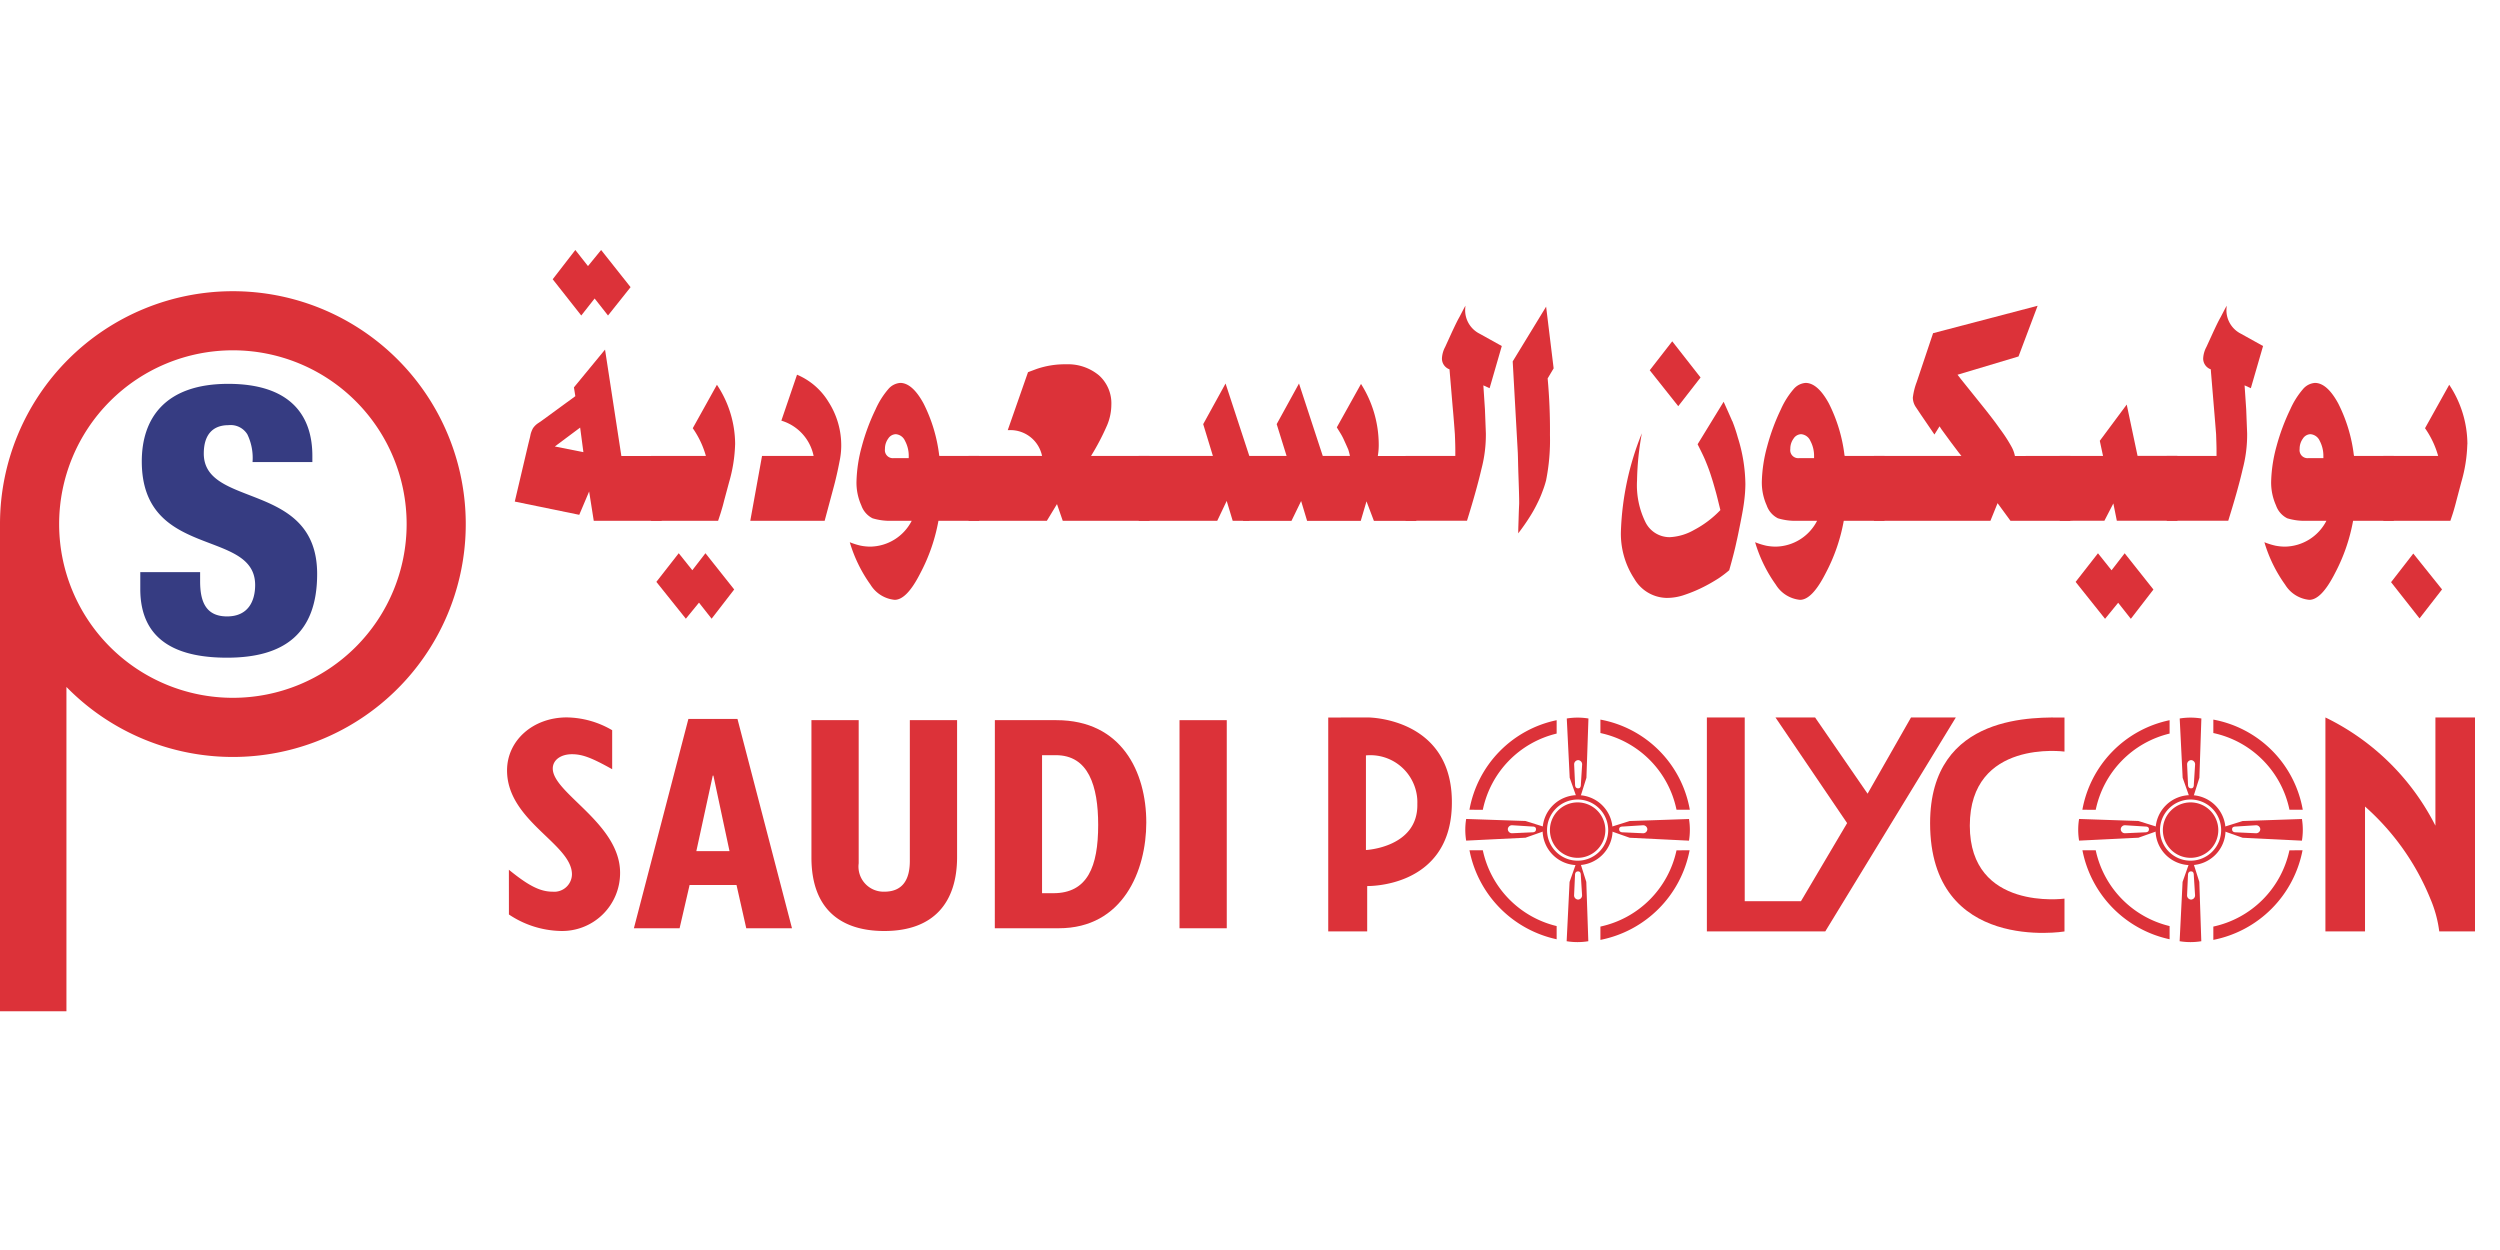 <svg xmlns="http://www.w3.org/2000/svg" xmlns:xlink="http://www.w3.org/1999/xlink" width="200" height="100" viewBox="0 0 200 100">
  <defs>
    <clipPath id="clip-path">
      <rect id="Rectangle_6317" data-name="Rectangle 6317" width="198" height="60.901" fill="none"/>
    </clipPath>
  </defs>
  <g id="Saudi_polycon" data-name="Saudi polycon" transform="translate(-1061 -9181)">
    <rect id="Rectangle_6307" data-name="Rectangle 6307" width="200" height="100" transform="translate(1061 9181)" fill="none"/>
    <g id="Group_70575" data-name="Group 70575" transform="translate(1061 9201)">
      <g id="Group_70574" data-name="Group 70574" clip-path="url(#clip-path)">
        <path id="Path_273" data-name="Path 273" d="M18.631,15.174A18.63,18.63,0,0,0,0,33.8c0,.025,0,.053,0,.081H0V72.778H5.315V46.833A18.63,18.63,0,1,0,18.631,15.174m0,32.528a13.9,13.9,0,1,1,13.9-13.9,13.9,13.9,0,0,1-13.9,13.9" transform="translate(0 -11.877)" fill="#dc3239"/>
        <path id="Path_274" data-name="Path 274" d="M56.435,64.332v.738c0,1.6.444,2.806,2.155,2.806,1.744,0,2.247-1.3,2.247-2.51,0-4.548-9.069-2.009-9.069-9.895,0-3.368,1.8-6.2,6.913-6.2,4.961,0,6.733,2.508,6.733,5.759v.5H60.628a4.331,4.331,0,0,0-.414-2.217,1.569,1.569,0,0,0-1.507-.737c-1.24,0-1.979.737-1.979,2.273,0,4.4,9.069,2.186,9.069,9.629,0,4.785-2.659,6.7-7.209,6.7-3.6,0-6.94-1.092-6.94-5.493V64.332Z" transform="translate(-40.425 -38.563)" fill="#363c82"/>
        <path id="Path_275" data-name="Path 275" d="M570.7,201.273a2.217,2.217,0,1,0,2.22,2.22,2.221,2.221,0,0,0-2.22-2.22m0-.581a2.8,2.8,0,1,0,2.8,2.8,2.8,2.8,0,0,0-2.8-2.8m0,5.244a2.446,2.446,0,1,1,2.448-2.443,2.447,2.447,0,0,1-2.448,2.443" transform="translate(-444.492 -157.081)" fill="#dc3239"/>
        <path id="Path_276" data-name="Path 276" d="M577.7,175.5a.336.336,0,0,1,.324.349l-.1,1.577c0,.191-.038.331-.219.331s-.247-.124-.247-.314l-.073-1.593a.336.336,0,0,1,.32-.349m-.91-3.331a5.415,5.415,0,0,1,1.734,0l-.162,4.746-.469,1.484-.357-.031-.512-1.454Z" transform="translate(-451.453 -134.691)" fill="#dc3239" fill-rule="evenodd"/>
        <path id="Path_277" data-name="Path 277" d="M577.7,228.706a.337.337,0,0,1-.32-.349l.073-1.594c0-.19.071-.313.247-.313s.219.141.219.33l.1,1.577a.336.336,0,0,1-.324.349m-.676-1.414.512-1.455.357-.029.469,1.484.162,4.745a5.363,5.363,0,0,1-1.734,0Z" transform="translate(-451.453 -176.739)" fill="#dc3239" fill-rule="evenodd"/>
        <path id="Path_278" data-name="Path 278" d="M542.813,210.294a.333.333,0,0,1,.349-.321l1.576.1c.191,0,.33.039.33.219s-.122.247-.312.247l-1.593.073a.334.334,0,0,1-.349-.32m-3.333.911a5.444,5.444,0,0,1,0-1.733l4.745.162,1.486.467-.028.357-1.457.514Z" transform="translate(-422.188 -163.953)" fill="#dc3239" fill-rule="evenodd"/>
        <path id="Path_279" data-name="Path 279" d="M596.021,210.293a.336.336,0,0,1-.35.32l-1.594-.073c-.189,0-.312-.07-.312-.247s.139-.219.33-.219l1.576-.1a.335.335,0,0,1,.35.321m-1.414.678-1.455-.514-.03-.357,1.485-.467,4.746-.162a5.467,5.467,0,0,1,0,1.733Z" transform="translate(-464.233 -163.953)" fill="#dc3239" fill-rule="evenodd"/>
        <path id="Path_280" data-name="Path 280" d="M558.582,183.335a9.049,9.049,0,0,1-7.136,7.17v-1.065a7.938,7.938,0,0,0,6.088-6.1Zm-7.136-10.453a8.9,8.9,0,0,1,7.152,7.211h-1.064a7.906,7.906,0,0,0-6.088-6.136Zm-10.477,7.211a8.933,8.933,0,0,1,6.976-7.163V174a7.917,7.917,0,0,0-5.907,6.1Zm6.976,10.362a9.051,9.051,0,0,1-6.974-7.12h1.067a7.938,7.938,0,0,0,5.907,6.065Z" transform="translate(-423.413 -135.314)" fill="#dc3239" fill-rule="evenodd"/>
        <path id="Path_281" data-name="Path 281" d="M796.355,201.273a2.217,2.217,0,1,0,2.22,2.22,2.221,2.221,0,0,0-2.22-2.22m0-.581a2.8,2.8,0,1,0,2.8,2.8,2.8,2.8,0,0,0-2.8-2.8m0,5.244a2.446,2.446,0,1,1,2.448-2.443,2.449,2.449,0,0,1-2.448,2.443" transform="translate(-621.111 -157.081)" fill="#dc3239"/>
        <path id="Path_282" data-name="Path 282" d="M803.346,175.5a.335.335,0,0,1,.322.349l-.1,1.577c0,.191-.038.331-.219.331s-.248-.124-.248-.314l-.072-1.593a.337.337,0,0,1,.32-.349m-.913-3.331a5.417,5.417,0,0,1,1.734,0l-.159,4.746-.47,1.484-.355-.031-.513-1.454Z" transform="translate(-628.06 -134.691)" fill="#dc3239" fill-rule="evenodd"/>
        <path id="Path_283" data-name="Path 283" d="M803.346,228.706a.337.337,0,0,1-.32-.349l.072-1.594c0-.19.073-.313.248-.313s.219.141.219.33l.1,1.577a.335.335,0,0,1-.322.349m-.677-1.414.513-1.455.356-.029.47,1.484.159,4.745a5.365,5.365,0,0,1-1.734,0Z" transform="translate(-628.06 -176.739)" fill="#dc3239" fill-rule="evenodd"/>
        <path id="Path_284" data-name="Path 284" d="M768.463,210.294a.334.334,0,0,1,.349-.321l1.577.1c.187,0,.33.039.33.219s-.122.247-.316.247l-1.592.073a.335.335,0,0,1-.349-.32m-3.331.911a5.388,5.388,0,0,1,0-1.733l4.746.162,1.484.467-.029.357-1.455.514Z" transform="translate(-598.804 -163.953)" fill="#dc3239" fill-rule="evenodd"/>
        <path id="Path_285" data-name="Path 285" d="M821.675,210.293a.334.334,0,0,1-.349.32l-1.594-.073c-.19,0-.313-.07-.313-.247s.141-.219.33-.219l1.577-.1a.333.333,0,0,1,.349.321m-1.415.678-1.454-.514-.028-.357,1.483-.467,4.745-.162a5.365,5.365,0,0,1,0,1.733Z" transform="translate(-640.852 -163.953)" fill="#dc3239" fill-rule="evenodd"/>
        <path id="Path_286" data-name="Path 286" d="M784.228,183.335a9.051,9.051,0,0,1-7.136,7.17v-1.065a7.935,7.935,0,0,0,6.087-6.1Zm-7.136-10.453a8.906,8.906,0,0,1,7.154,7.211h-1.064a7.91,7.91,0,0,0-6.09-6.136Zm-10.477,7.211a8.938,8.938,0,0,1,6.978-7.163V174a7.92,7.92,0,0,0-5.91,6.1Zm6.978,10.362a9.046,9.046,0,0,1-6.974-7.12h1.064a7.939,7.939,0,0,0,5.91,6.065Z" transform="translate(-600.025 -135.314)" fill="#dc3239" fill-rule="evenodd"/>
        <path id="Path_287" data-name="Path 287" d="M635.889,186.791h-4.5v-14.7h-3.028v17.115h9.473l10.444-17.115h-3.585l-3.476,6.1-4.2-6.1h-3.17l5.733,8.454Z" transform="translate(-491.811 -134.696)" fill="#dc3239"/>
        <path id="Path_288" data-name="Path 288" d="M721.311,172.08v2.73s-7.574-1.024-7.574,5.927c0,6.859,7.574,5.836,7.574,5.836V189.2s-10.751,1.78-10.751-8.662c0-8.9,8.6-8.453,10.751-8.453" transform="translate(-556.152 -134.683)" fill="#dc3239"/>
        <path id="Path_289" data-name="Path 289" d="M856.09,172.094v17.115h3.168v-9.99a19.805,19.805,0,0,1,5.222,7.368,9.714,9.714,0,0,1,.717,2.622h2.86V172.094H864.89v8.657a19.3,19.3,0,0,0-8.8-8.657" transform="translate(-670.057 -134.697)" fill="#dc3239"/>
        <path id="Path_290" data-name="Path 290" d="M488.984,172.1V189.21H492.1v-3.629s6.494.175,6.766-6.262c.306-7.225-6.7-7.225-6.7-7.225ZM492,182.7v-7.57a3.76,3.76,0,0,1,4.112,3.885C496.19,182.5,492,182.7,492,182.7" transform="translate(-382.725 -134.698)" fill="#dc3239" fill-rule="evenodd"/>
        <path id="Path_291" data-name="Path 291" d="M186.814,184.26c1.584,1.291,2.51,1.756,3.509,1.756a1.415,1.415,0,0,0,1.536-1.389c0-2.438-5.192-4.265-5.192-8.313,0-2.39,2.072-4.241,4.779-4.241a7.354,7.354,0,0,1,3.631,1.024v3.121c-1.657-.927-2.389-1.2-3.217-1.2-.9,0-1.536.465-1.536,1.146,0,1.975,5.386,4.385,5.386,8.337a4.635,4.635,0,0,1-4.824,4.655,7.7,7.7,0,0,1-4.07-1.318Z" transform="translate(-146.103 -134.68)" fill="#dc3239"/>
        <path id="Path_292" data-name="Path 292" d="M237.7,172.626h3.925l4.362,16.747h-3.658l-.78-3.461h-3.753l-.8,3.461h-3.656Zm3.29,10.58L239.7,177.16h-.051l-1.314,6.045Z" transform="translate(-182.628 -135.113)" fill="#dc3239"/>
        <path id="Path_293" data-name="Path 293" d="M302.507,173.086v11.453a2.008,2.008,0,0,0,2.047,2.269c1.46,0,2.045-.95,2.045-2.465V173.086h3.78v10.943c0,3.656-1.877,5.924-5.825,5.924-3.463,0-5.827-1.732-5.827-5.874V173.086Z" transform="translate(-233.812 -135.473)" fill="#dc3239"/>
        <path id="Path_294" data-name="Path 294" d="M366.255,173.086h4.926c5.212,0,7.188,4.142,7.188,8.189,0,3.826-1.852,8.458-7,8.458h-5.118Zm4.68,13.843c2.73,0,3.585-2.12,3.585-5.459,0-3.146-.78-5.583-3.39-5.583h-1.1v11.042Z" transform="translate(-286.666 -135.473)" fill="#dc3239"/>
        <rect id="Rectangle_6316" data-name="Rectangle 6316" width="3.78" height="16.648" transform="translate(94.361 37.613)" fill="#dc3239"/>
        <path id="Path_295" data-name="Path 295" d="M201.263,21.662h-5.434l-.369-2.343-.791,1.866-5.158-1.059,1.067-4.535.13-.528c.037-.127.055-.277.091-.4a2.216,2.216,0,0,1,.166-.4,1.507,1.507,0,0,1,.444-.428l.257-.176,2.689-1.964-.111-.706,2.488-3.022,1.306,8.514h3.225ZM196.97,5.24,195.9,3.88l-1.07,1.36-2.285-2.9L194.355,0l1.013,1.286L196.419,0l2.356,2.973Zm-4.254,10.478,2.285.454-.26-1.966Z" transform="translate(-148.329)" fill="#dc3239"/>
        <path id="Path_296" data-name="Path 296" d="M246.41,54.374a12.042,12.042,0,0,1-.479,3.024l-.407,1.51c-.071.3-.146.555-.2.731-.055.2-.148.479-.274.856h-5.362V55.308h4.384a7.3,7.3,0,0,0-1.05-2.218l1.933-3.475a8.611,8.611,0,0,1,1.457,4.759M241.9,63.091l1.087,1.36,1.05-1.36,2.3,2.9L244.53,68.33l-1.01-1.285-1.051,1.285-2.359-2.947Z" transform="translate(-187.601 -38.833)" fill="#dc3239"/>
        <path id="Path_297" data-name="Path 297" d="M282.508,48.124A6.435,6.435,0,0,1,283.5,51.6a6.008,6.008,0,0,1-.13,1.209c-.092.478-.222,1.132-.441,1.964l-.756,2.82h-5.949l.939-5.188h4.127a3.722,3.722,0,0,0-2.581-2.822l1.254-3.676a5.39,5.39,0,0,1,2.543,2.217" transform="translate(-216.201 -35.931)" fill="#dc3239"/>
        <path id="Path_298" data-name="Path 298" d="M323.193,54.764v5.188h-3.26a14.411,14.411,0,0,1-1.457,4.207q-1.074,2.116-2.043,2.117a2.555,2.555,0,0,1-1.933-1.21,11.346,11.346,0,0,1-1.66-3.4,5.467,5.467,0,0,0,.884.278,4.072,4.072,0,0,0,.776.075,3.784,3.784,0,0,0,3.294-2.066H316.21a4.775,4.775,0,0,1-1.546-.2,1.819,1.819,0,0,1-.9-1.032,4.439,4.439,0,0,1-.387-1.914,11.579,11.579,0,0,1,.424-2.8,16.572,16.572,0,0,1,1.105-2.973,6.539,6.539,0,0,1,1.013-1.612,1.387,1.387,0,0,1,.957-.5c.644,0,1.27.553,1.861,1.636a12.439,12.439,0,0,1,1.253,4.131l.016.076Zm-5.636.025a2.519,2.519,0,0,0-.3-1.235.88.88,0,0,0-.736-.53.746.746,0,0,0-.607.354,1.37,1.37,0,0,0-.259.831.639.639,0,0,0,.7.731h1.2Z" transform="translate(-244.858 -38.289)" fill="#dc3239"/>
        <path id="Path_299" data-name="Path 299" d="M356.579,49.406h5.877a2.588,2.588,0,0,0-2.543-2.066h-.2l1.62-4.634.681-.254a6.961,6.961,0,0,1,2.359-.377,3.881,3.881,0,0,1,2.635.884A3.007,3.007,0,0,1,368,45.325a4.3,4.3,0,0,1-.333,1.612,19.437,19.437,0,0,1-1.291,2.469h4.681v5.188h-6.946l-.46-1.335-.81,1.335h-6.263Z" transform="translate(-279.092 -32.932)" fill="#dc3239"/>
        <path id="Path_300" data-name="Path 300" d="M426.734,60.134l-.479-1.587-.756,1.587h-6.282V54.947h5.933l-.775-2.544,1.788-3.249,1.9,5.793v5.188Z" transform="translate(-328.119 -38.472)" fill="#dc3239"/>
        <path id="Path_301" data-name="Path 301" d="M461.1,54.947l-.791-2.544,1.785-3.249,1.9,5.793h2.174c-.055-.277-.11-.429-.128-.5-.055-.127-.165-.379-.316-.706a4.712,4.712,0,0,0-.238-.479c-.071-.126-.2-.327-.367-.6l1.936-3.475a9.1,9.1,0,0,1,1.417,4.783,5.181,5.181,0,0,1-.074.984h3.076v5.188h-3.388l-.592-1.562-.46,1.562h-4.292l-.478-1.587-.772,1.587h-3.871V54.947Z" transform="translate(-358.174 -38.473)" fill="#dc3239"/>
        <path id="Path_302" data-name="Path 302" d="M517.468,37.721V32.533h3.976v-.455c0-.352-.015-.78-.035-1.284-.037-.5-.092-1.261-.184-2.265L521,25.857l-.02-.252a.911.911,0,0,1-.605-.88,2.135,2.135,0,0,1,.257-.909l.551-1.208c.205-.428.387-.831.59-1.185.2-.379.349-.68.479-.906l-.019.277a2.1,2.1,0,0,0,1.16,1.964l1.769.983-.975,3.375-.5-.229.127,1.915.074,1.915a10.763,10.763,0,0,1-.349,2.844c-.3,1.287-.7,2.672-1.16,4.157Z" transform="translate(-405.019 -16.059)" fill="#dc3239"/>
        <path id="Path_303" data-name="Path 303" d="M560.153,25.8l-.479.806a45.282,45.282,0,0,1,.185,4.534,16.373,16.373,0,0,1-.312,3.628,7.843,7.843,0,0,1-.278.856,8.548,8.548,0,0,1-.4.932,10.747,10.747,0,0,1-.664,1.183c-.24.379-.535.807-.885,1.26,0-.354.021-.807.037-1.386s.039-.932.039-1.032c0-.428-.02-1.133-.055-2.117s-.04-1.636-.056-1.938l-.13-2.318-.277-4.963,2.673-4.382Z" transform="translate(-435.862 -16.332)" fill="#dc3239"/>
        <path id="Path_304" data-name="Path 304" d="M605.7,39.992a12.389,12.389,0,0,1,.44,1.31,12.838,12.838,0,0,1,.609,3.753,11.491,11.491,0,0,1-.092,1.31c-.055.48-.166,1.085-.312,1.814s-.242,1.209-.3,1.436c-.129.629-.333,1.409-.59,2.318a8.762,8.762,0,0,1-.863.655c-.278.175-.609.377-.994.578a11.272,11.272,0,0,1-1.7.731,4.279,4.279,0,0,1-1.438.25,3.056,3.056,0,0,1-2.6-1.536,6.559,6.559,0,0,1-1.068-3.827,22.889,22.889,0,0,1,1.674-7.809,22.765,22.765,0,0,0-.385,3.779,6.7,6.7,0,0,0,.682,3.35,2.155,2.155,0,0,0,1.933,1.184,4.35,4.35,0,0,0,1.953-.581,8.125,8.125,0,0,0,2.1-1.587c-.163-.655-.274-1.133-.368-1.462s-.2-.729-.349-1.182c-.147-.479-.313-.907-.48-1.31s-.387-.832-.625-1.311l2.082-3.4c.33.729.552,1.233.682,1.536m-4.312-1.183-2.282-2.873,1.8-2.316,2.266,2.895Z" transform="translate(-467.118 -26.314)" fill="#dc3239"/>
        <path id="Path_305" data-name="Path 305" d="M656.487,54.764v5.188h-3.26a14.354,14.354,0,0,1-1.455,4.207q-1.078,2.116-2.044,2.117a2.561,2.561,0,0,1-1.934-1.21,11.365,11.365,0,0,1-1.659-3.4,5.5,5.5,0,0,0,.883.278,4.1,4.1,0,0,0,.775.075,3.785,3.785,0,0,0,3.3-2.066h-1.584a4.784,4.784,0,0,1-1.547-.2,1.817,1.817,0,0,1-.9-1.032,4.454,4.454,0,0,1-.389-1.914,11.62,11.62,0,0,1,.425-2.8,16.721,16.721,0,0,1,1.1-2.973,6.5,6.5,0,0,1,1.015-1.612,1.387,1.387,0,0,1,.958-.5c.644,0,1.271.553,1.861,1.636a12.467,12.467,0,0,1,1.251,4.131l.02.076Zm-5.635.025a2.519,2.519,0,0,0-.3-1.235.881.881,0,0,0-.737-.53.744.744,0,0,0-.605.354,1.367,1.367,0,0,0-.259.831.639.639,0,0,0,.7.731h1.2Z" transform="translate(-505.726 -38.289)" fill="#dc3239"/>
        <path id="Path_306" data-name="Path 306" d="M705.591,32.533v5.188H700.8l-1.031-1.409-.571,1.409h-9.321V32.533h7l-.222-.277-.609-.807-.755-1.032-.165-.252-.408.655L693.6,29.181l-.352-.528a1.391,1.391,0,0,1-.258-.781,5.268,5.268,0,0,1,.313-1.259l1.307-3.9,8.363-2.193-1.528,4.056-4.88,1.462.293.377,1.7,2.117c.48.6.959,1.208,1.4,1.838a11.94,11.94,0,0,1,.958,1.487,2.5,2.5,0,0,1,.24.68Z" transform="translate(-539.963 -16.059)" fill="#dc3239"/>
        <path id="Path_307" data-name="Path 307" d="M758.278,66.209V61.022h3.464l-.259-1.21,2.154-2.9.868,4.107h3.185v5.188h-4.844l-.278-1.386-.716,1.386Zm3.06,2.6,1.086,1.36,1.05-1.36,2.3,2.9-1.807,2.343-1.013-1.284-1.05,1.284L759.549,71.1Z" transform="translate(-593.5 -44.547)" fill="#dc3239"/>
        <path id="Path_308" data-name="Path 308" d="M797.691,37.721V32.533h3.979v-.455c0-.352-.018-.78-.034-1.284-.04-.5-.1-1.261-.185-2.265l-.222-2.672-.018-.252a.912.912,0,0,1-.609-.88,2.159,2.159,0,0,1,.259-.909l.553-1.208c.2-.428.387-.831.59-1.185.2-.379.349-.68.479-.906l-.019.277a2.1,2.1,0,0,0,1.16,1.964l1.769.983-.978,3.375-.5-.229.129,1.915.075,1.915a10.725,10.725,0,0,1-.35,2.844c-.295,1.287-.7,2.672-1.161,4.157Z" transform="translate(-624.348 -16.059)" fill="#dc3239"/>
        <path id="Path_309" data-name="Path 309" d="M843.984,54.764v5.188h-3.259a14.425,14.425,0,0,1-1.456,4.207q-1.079,2.116-2.045,2.117a2.554,2.554,0,0,1-1.933-1.21,11.324,11.324,0,0,1-1.661-3.4,5.54,5.54,0,0,0,.886.278,4.088,4.088,0,0,0,.775.075,3.792,3.792,0,0,0,3.3-2.066h-1.583a4.778,4.778,0,0,1-1.549-.2,1.819,1.819,0,0,1-.9-1.032,4.465,4.465,0,0,1-.389-1.914,11.7,11.7,0,0,1,.425-2.8,17.041,17.041,0,0,1,1.106-2.973,6.533,6.533,0,0,1,1.013-1.612,1.386,1.386,0,0,1,.957-.5c.645,0,1.272.553,1.861,1.636a12.357,12.357,0,0,1,1.252,4.131l.019.076Zm-5.636.025a2.549,2.549,0,0,0-.294-1.235.886.886,0,0,0-.737-.53.745.745,0,0,0-.609.354,1.369,1.369,0,0,0-.259.831.639.639,0,0,0,.7.731h1.2Z" transform="translate(-652.478 -38.289)" fill="#dc3239"/>
        <path id="Path_310" data-name="Path 310" d="M884.1,54.374a11.913,11.913,0,0,1-.479,3.024l-.4,1.511c-.075.3-.147.555-.2.731-.055.2-.149.479-.276.856h-5.362V55.308h4.384a7.267,7.267,0,0,0-1.05-2.218l1.936-3.475a8.629,8.629,0,0,1,1.454,4.759m-4.328,8.743,2.3,2.87-1.8,2.317L878,65.408Z" transform="translate(-686.715 -38.833)" fill="#dc3239"/>
      </g>
    </g>
  </g>
</svg>
